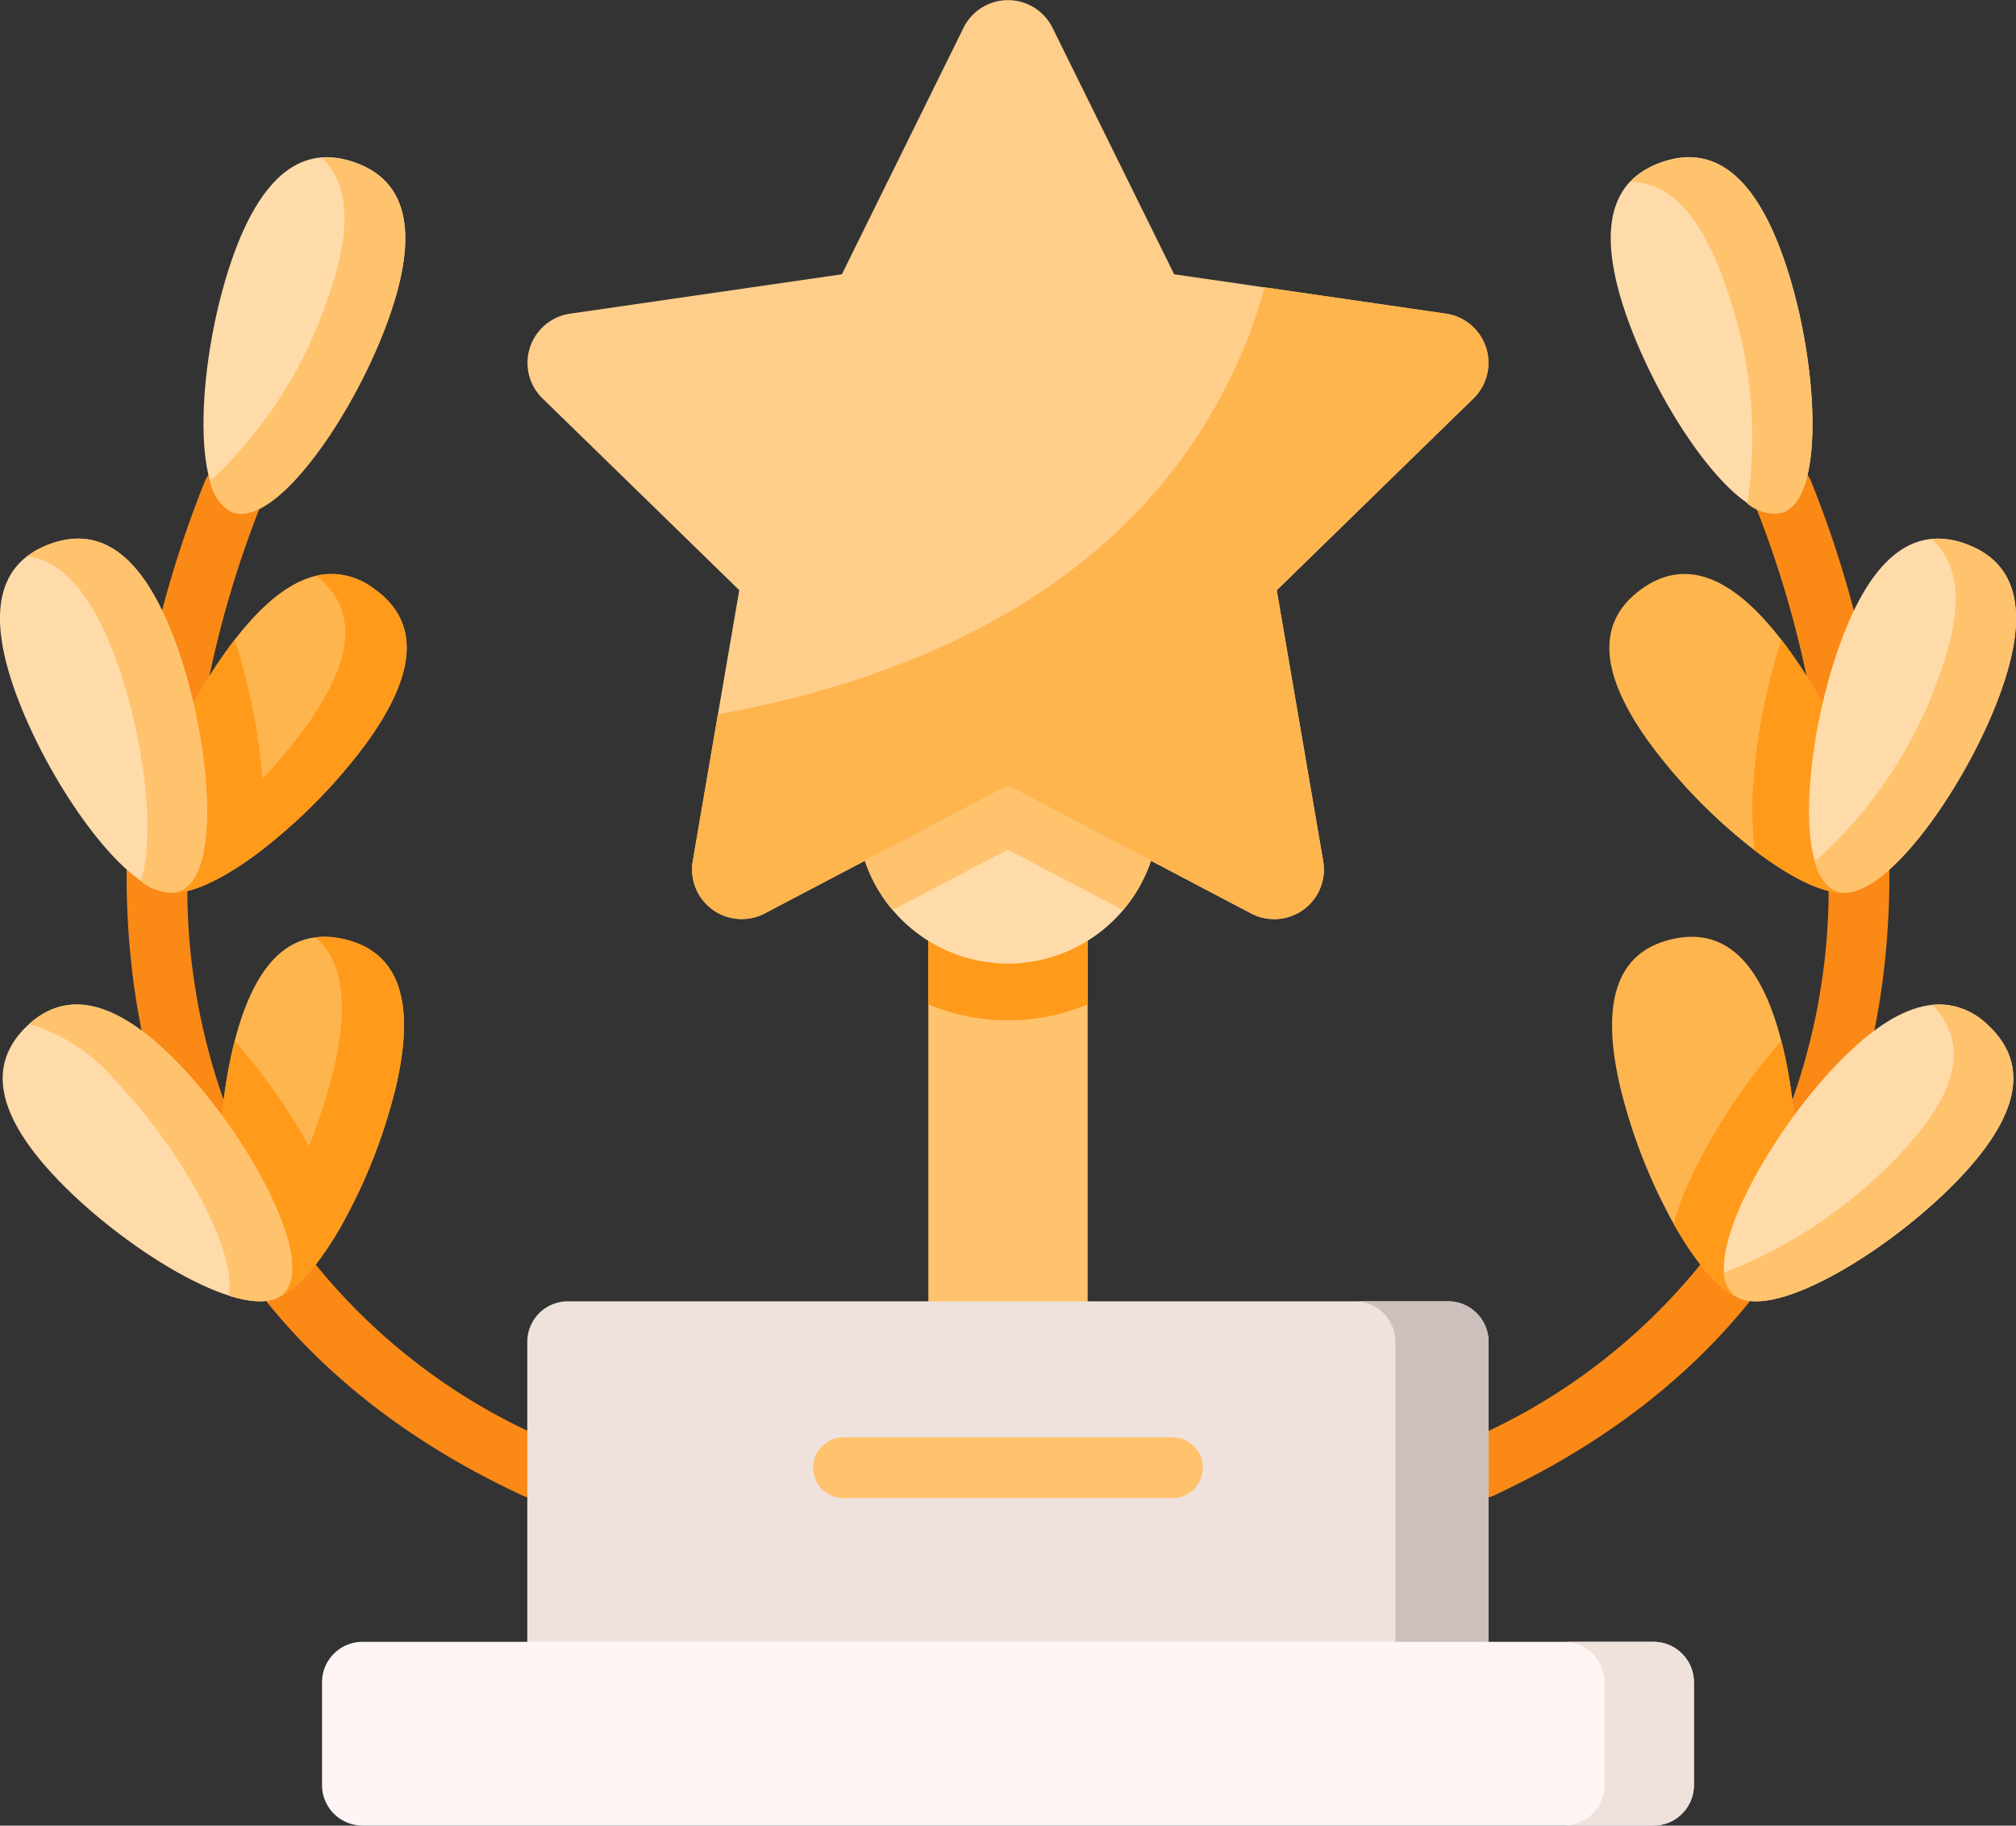 <svg xmlns="http://www.w3.org/2000/svg" width="51.174" height="46.333" viewBox="0 0 51.174 46.333">
  <rect x="0" y="0" width="51.174" height="46.333" fill="#333333" stroke="none"/>
  <g id="star-prize-award-svgrepo-com" transform="translate(0 -24.219)">
    <rect id="Rectangle_11889" data-name="Rectangle 11889" width="4.044" height="12.377" transform="translate(23.565 46.282)" fill="#ffc26d"/>
    <path id="Path_22458" data-name="Path 22458" d="M239.816,244.961v3.428a5.272,5.272,0,0,1-4.044,0v-3.428Z" transform="translate(-212.207 -198.679)" fill="#ff9a1b"/>
    <g id="Group_16386" data-name="Group 16386" transform="translate(0 28.215)">
      <g id="Group_16380" data-name="Group 16380" transform="translate(36.822 0)">
        <path id="Path_22459" data-name="Path 22459" d="M369.179,167.96a.772.772,0,0,1-.327-1.472,15.423,15.423,0,0,0,7.313-6.529A16.132,16.132,0,0,0,378,152.181a26.408,26.408,0,0,0-1.864-9.423.772.772,0,0,1,1.415-.619,27.506,27.506,0,0,1,1.993,10c0,5.052-1.735,11.885-10.039,15.753A.772.772,0,0,1,369.179,167.96Z" transform="translate(-368.406 -133.933)" fill="#fa8916"/>
        <g id="Group_16376" data-name="Group 16376" transform="translate(4.065 0)">
          <g id="Group_16375" data-name="Group 16375">
            <path id="Path_22460" data-name="Path 22460" d="M413.48,66.8c.847,2.454,1.073,6.022-.037,6.4s-3.134-2.563-3.981-5.017-.2-3.486.912-3.869S412.633,64.351,413.48,66.8Z" transform="translate(-409.075 -64.198)" fill="#ffdbaa"/>
          </g>
        </g>
        <g id="Group_16377" data-name="Group 16377" transform="translate(4.562)">
          <path id="Path_22461" data-name="Path 22461" d="M417.924,73.209a1.042,1.042,0,0,1-.9-.226,11.348,11.348,0,0,0-.564-5.561c-.67-1.941-1.529-2.6-2.408-2.606a1.975,1.975,0,0,1,.8-.493c1.11-.383,2.258.028,3.106,2.481S419.033,72.826,417.924,73.209Z" transform="translate(-414.053 -64.198)" fill="#ffc26d"/>
        </g>
        <g id="Group_16378" data-name="Group 16378" transform="translate(4.03 9.676)">
          <path id="Path_22462" data-name="Path 22462" d="M415.1,177.916c-.512.378-1.574-.1-2.685-.945a13.97,13.97,0,0,1-2.615-2.65c-1.544-2.089-1.232-3.267-.288-3.965.917-.678,2.095-.651,3.578,1.269.043.054.085.111.129.17C414.76,173.881,416.044,177.217,415.1,177.916Z" transform="translate(-408.723 -169.058)" fill="#ffb54e"/>
          <path id="Path_22463" data-name="Path 22463" d="M447.771,192.971c-.512.378-1.574-.1-2.685-.945a8.114,8.114,0,0,1-.052-1.482,15.283,15.283,0,0,1,.727-3.865c.043.054.085.111.129.17C447.432,188.936,448.715,192.272,447.771,192.971Z" transform="translate(-441.394 -184.113)" fill="#ff9a1b"/>
          <path id="Path_22464" data-name="Path 22464" d="M460.26,163.546c-.915,2.43-1.239,5.99-.14,6.4s3.2-2.476,4.118-4.906.293-3.479-.805-3.893S461.174,161.116,460.26,163.546Z" transform="translate(-454.357 -161.006)" fill="#ffdbaa"/>
          <path id="Path_22465" data-name="Path 22465" d="M465.575,165.047c-.915,2.429-3.019,5.319-4.119,4.905a1.037,1.037,0,0,1-.546-.747,11.292,11.292,0,0,0,3.132-4.649c.721-1.916.487-2.973-.182-3.538a1.983,1.983,0,0,1,.909.135C465.868,161.568,466.489,162.617,465.575,165.047Z" transform="translate(-455.694 -161.01)" fill="#ffc26d"/>
        </g>
        <g id="Group_16379" data-name="Group 16379" transform="translate(4.098 19.781)">
          <path id="Path_22466" data-name="Path 22466" d="M413.065,271.328c-.62.146-1.408-.712-2.094-1.929a13.949,13.949,0,0,1-1.357-3.467c-.594-2.527.157-3.488,1.3-3.757,1.112-.261,2.183.228,2.788,2.579.017.067.034.135.05.2C414.345,267.487,414.207,271.059,413.065,271.328Z" transform="translate(-409.405 -262.113)" fill="#ffb54e"/>
          <path id="Path_22467" data-name="Path 22467" d="M427.167,295.123c-.62.146-1.408-.712-2.094-1.929a8,8,0,0,1,.536-1.382,15.27,15.27,0,0,1,2.195-3.262c.017.067.034.135.05.2C428.447,291.282,428.309,294.854,427.167,295.123Z" transform="translate(-423.507 -285.908)" fill="#ff9a1b"/>
          <path id="Path_22468" data-name="Path 22468" d="M440.677,280.794c-1.8,1.871-3.5,5.015-2.656,5.828s3.92-1.011,5.72-2.882,1.642-3.081.8-3.895S442.476,278.922,440.677,280.794Z" transform="translate(-434.96 -277.571)" fill="#ffdbaa"/>
          <path id="Path_22469" data-name="Path 22469" d="M443.79,283.745c-1.8,1.872-4.873,3.7-5.72,2.883a.8.8,0,0,1-.218-.532,12.026,12.026,0,0,0,4.425-2.963c1.752-1.822,1.649-3.017.862-3.831a1.773,1.773,0,0,1,1.447.548C445.432,280.664,445.589,281.875,443.79,283.745Z" transform="translate(-435.009 -277.577)" fill="#ffc26d"/>
        </g>
      </g>
      <g id="Group_16385" data-name="Group 16385" transform="translate(0 0)">
        <path id="Path_22470" data-name="Path 22470" d="M42.523,167.956a.77.77,0,0,1-.326-.072c-8.3-3.868-10.043-10.7-10.039-15.753a27.5,27.5,0,0,1,1.993-10,.772.772,0,0,1,1.415.619h0a26.408,26.408,0,0,0-1.864,9.423,16.131,16.131,0,0,0,1.834,7.777,15.423,15.423,0,0,0,7.313,6.529.772.772,0,0,1-.327,1.473Z" transform="translate(-28.944 -133.929)" fill="#fa8916"/>
        <g id="Group_16381" data-name="Group 16381" transform="translate(5.165)">
          <path id="Path_22471" data-name="Path 22471" d="M52.391,66.8c-.847,2.454-1.073,6.022.037,6.4s3.134-2.563,3.981-5.017.2-3.486-.912-3.869S53.239,64.35,52.391,66.8Z" transform="translate(-51.674 -64.197)" fill="#ffdbaa"/>
        </g>
        <g id="Group_16382" data-name="Group 16382" transform="translate(5.333 0.001)">
          <path id="Path_22472" data-name="Path 22472" d="M57.92,68.2c-.847,2.454-2.871,5.4-3.981,5.016a1.083,1.083,0,0,1-.586-.795,11.218,11.218,0,0,0,3.025-4.751c.64-1.853.426-2.9-.2-3.458a2.019,2.019,0,0,1,.825.118C58.118,64.713,58.767,65.744,57.92,68.2Z" transform="translate(-53.353 -64.205)" fill="#ffc26d"/>
        </g>
        <g id="Group_16383" data-name="Group 16383" transform="translate(0 9.676)">
          <path id="Path_22473" data-name="Path 22473" d="M36.574,177.916c.512.378,1.574-.1,2.685-.945a13.969,13.969,0,0,0,2.615-2.65c1.544-2.089,1.232-3.267.288-3.965-.917-.678-2.095-.651-3.578,1.269-.043.054-.085.111-.129.17C36.913,173.881,35.63,177.217,36.574,177.916Z" transform="translate(-32.628 -169.058)" fill="#ffb54e"/>
          <path id="Path_22474" data-name="Path 22474" d="M42.265,174.323a13.975,13.975,0,0,1-2.615,2.65c-1.111.847-2.173,1.324-2.685.945a.786.786,0,0,1-.279-.469,7.127,7.127,0,0,0,1.408-.867,13.97,13.97,0,0,0,2.615-2.65c1.519-2.055,1.241-3.229.333-3.93a1.775,1.775,0,0,1,1.511.356C43.5,171.056,43.808,172.235,42.265,174.323Z" transform="translate(-33.019 -169.061)" fill="#ff9a1b"/>
          <path id="Path_22475" data-name="Path 22475" d="M36.574,192.971c.512.378,1.574-.1,2.685-.945a8.115,8.115,0,0,0,.052-1.482,15.282,15.282,0,0,0-.727-3.865c-.043.054-.085.111-.129.17C36.913,188.936,35.63,192.272,36.574,192.971Z" transform="translate(-32.628 -184.113)" fill="#ff9a1b"/>
          <path id="Path_22476" data-name="Path 22476" d="M4.42,163.546c.915,2.43,1.239,5.99.14,6.4s-3.2-2.476-4.118-4.906-.293-3.479.805-3.893S3.505,161.116,4.42,163.546Z" transform="translate(0 -161.006)" fill="#ffdbaa"/>
          <path id="Path_22477" data-name="Path 22477" d="M10.826,169.948a1.112,1.112,0,0,1-.986-.256c.4-1.24.047-3.825-.666-5.72-.651-1.728-1.424-2.418-2.212-2.524a2.109,2.109,0,0,1,.551-.3c1.1-.413,2.258-.034,3.172,2.4S11.924,169.534,10.826,169.948Z" transform="translate(-6.265 -161.005)" fill="#ffc26d"/>
        </g>
        <g id="Group_16384" data-name="Group 16384" transform="translate(0.068 19.781)">
          <path id="Path_22478" data-name="Path 22478" d="M56.689,271.328c.62.146,1.408-.712,2.094-1.929a13.949,13.949,0,0,0,1.357-3.467c.594-2.527-.157-3.488-1.3-3.757-1.112-.261-2.183.228-2.788,2.579-.017.067-.034.135-.05.2C55.409,267.487,55.546,271.059,56.689,271.328Z" transform="translate(-50.162 -262.113)" fill="#ffb54e"/>
          <path id="Path_22479" data-name="Path 22479" d="M63.272,265.937a13.956,13.956,0,0,1-1.357,3.467c-.686,1.218-1.474,2.075-2.094,1.929-.292-.069-.518-.354-.684-.782a6.065,6.065,0,0,0,1.2-1.594,13.948,13.948,0,0,0,1.357-3.467c.431-1.83.154-2.84-.465-3.359a2.09,2.09,0,0,1,.741.048C63.115,262.449,63.866,263.411,63.272,265.937Z" transform="translate(-53.294 -262.118)" fill="#ff9a1b"/>
          <path id="Path_22480" data-name="Path 22480" d="M56.689,295.123c.62.146,1.408-.712,2.094-1.929a8,8,0,0,0-.536-1.382,15.27,15.27,0,0,0-2.195-3.262c-.017.067-.034.135-.05.2C55.408,291.282,55.546,294.854,56.689,295.123Z" transform="translate(-50.162 -285.908)" fill="#ff9a1b"/>
          <path id="Path_22481" data-name="Path 22481" d="M5.151,280.793c1.8,1.871,3.5,5.015,2.656,5.828s-3.92-1.011-5.72-2.882-1.642-3.081-.8-3.895S3.351,278.922,5.151,280.793Z" transform="translate(-0.682 -277.57)" fill="#ffdbaa"/>
          <path id="Path_22482" data-name="Path 22482" d="M13.9,286.622c-.27.26-.769.251-1.381.056.227-1.167-1.277-3.789-2.856-5.43a4.575,4.575,0,0,0-2.211-1.466c.842-.754,2.04-.809,3.792,1.013C13.047,282.665,14.75,285.808,13.9,286.622Z" transform="translate(-6.779 -277.571)" fill="#ffc26d"/>
        </g>
      </g>
    </g>
    <path id="Path_22483" data-name="Path 22483" d="M158.351,355.689v9.317h-24.4v-9.317a1.028,1.028,0,0,1,1.028-1.029h22.341A1.028,1.028,0,0,1,158.351,355.689Z" transform="translate(-120.566 -297.414)" fill="#efe2dd"/>
    <path id="Path_22484" data-name="Path 22484" d="M347.487,355.69v9.318h-2.365V355.69a1.029,1.029,0,0,0-1.028-1.028h2.365A1.029,1.029,0,0,1,347.487,355.69Z" transform="translate(-309.701 -297.416)" fill="#cdbfbb"/>
    <g id="Group_16387" data-name="Group 16387" transform="translate(8.174 65.888)">
      <path id="Path_22485" data-name="Path 22485" d="M115.583,445.785H82.814a1.028,1.028,0,0,1-1.028-1.028V442.15a1.028,1.028,0,0,1,1.028-1.028h32.768a1.028,1.028,0,0,1,1.028,1.028v2.607A1.028,1.028,0,0,1,115.583,445.785Z" transform="translate(-81.786 -441.122)" fill="#fff5f5"/>
      <path id="Path_22486" data-name="Path 22486" d="M400.505,442.148v2.607a1.029,1.029,0,0,1-1.028,1.028h-2.271a1.029,1.029,0,0,0,1.028-1.028v-2.607a1.029,1.029,0,0,0-1.028-1.028h2.271A1.029,1.029,0,0,1,400.505,442.148Z" transform="translate(-365.68 -441.12)" fill="#efe2dd"/>
    </g>
    <path id="Path_22487" data-name="Path 22487" d="M215.634,390.733h-8.348a.772.772,0,1,1,0-1.544h8.348a.772.772,0,1,1,0,1.544Z" transform="translate(-185.873 -328.492)" fill="#ffc26d"/>
    <path id="Path_22488" data-name="Path 22488" d="M225.335,196.061a3.831,3.831,0,1,1-3.831-3.831A3.818,3.818,0,0,1,225.335,196.061Z" transform="translate(-195.918 -151.219)" fill="#ffdbaa"/>
    <path id="Path_22489" data-name="Path 22489" d="M225.335,196.061a3.818,3.818,0,0,1-.907,2.475L221.5,197l-2.924,1.537a3.831,3.831,0,1,1,6.754-2.475Z" transform="translate(-195.918 -151.219)" fill="#ffc26d"/>
    <g id="Group_16389" data-name="Group 16389" transform="translate(13.388 24.219)">
      <g id="Group_16388" data-name="Group 16388" transform="translate(0 0)">
        <path id="Path_22490" data-name="Path 22490" d="M157.969,34.329,152.974,39.2l1.179,6.874a1.261,1.261,0,0,1-1.829,1.329l-6.172-3.245L139.98,47.4a1.261,1.261,0,0,1-1.829-1.329l.638-3.722.541-3.152-4.995-4.867a1.261,1.261,0,0,1,.7-2.15l6.9-1,3.087-6.254a1.26,1.26,0,0,1,2.261,0l3.087,6.254,2.3.334,4.6.668A1.261,1.261,0,0,1,157.969,34.329Z" transform="translate(-133.953 -24.219)" fill="#ffce8b"/>
        <path id="Path_22491" data-name="Path 22491" d="M195.594,99.99l-4.995,4.867,1.179,6.874a1.261,1.261,0,0,1-1.829,1.329l-6.172-3.245-6.172,3.245a1.261,1.261,0,0,1-1.829-1.329l.638-3.722c9.578-1.748,12.813-7.007,13.879-10.838l4.6.668A1.261,1.261,0,0,1,195.594,99.99Z" transform="translate(-171.579 -89.88)" fill="#ffb54e"/>
      </g>
    </g>
  </g>
</svg>
